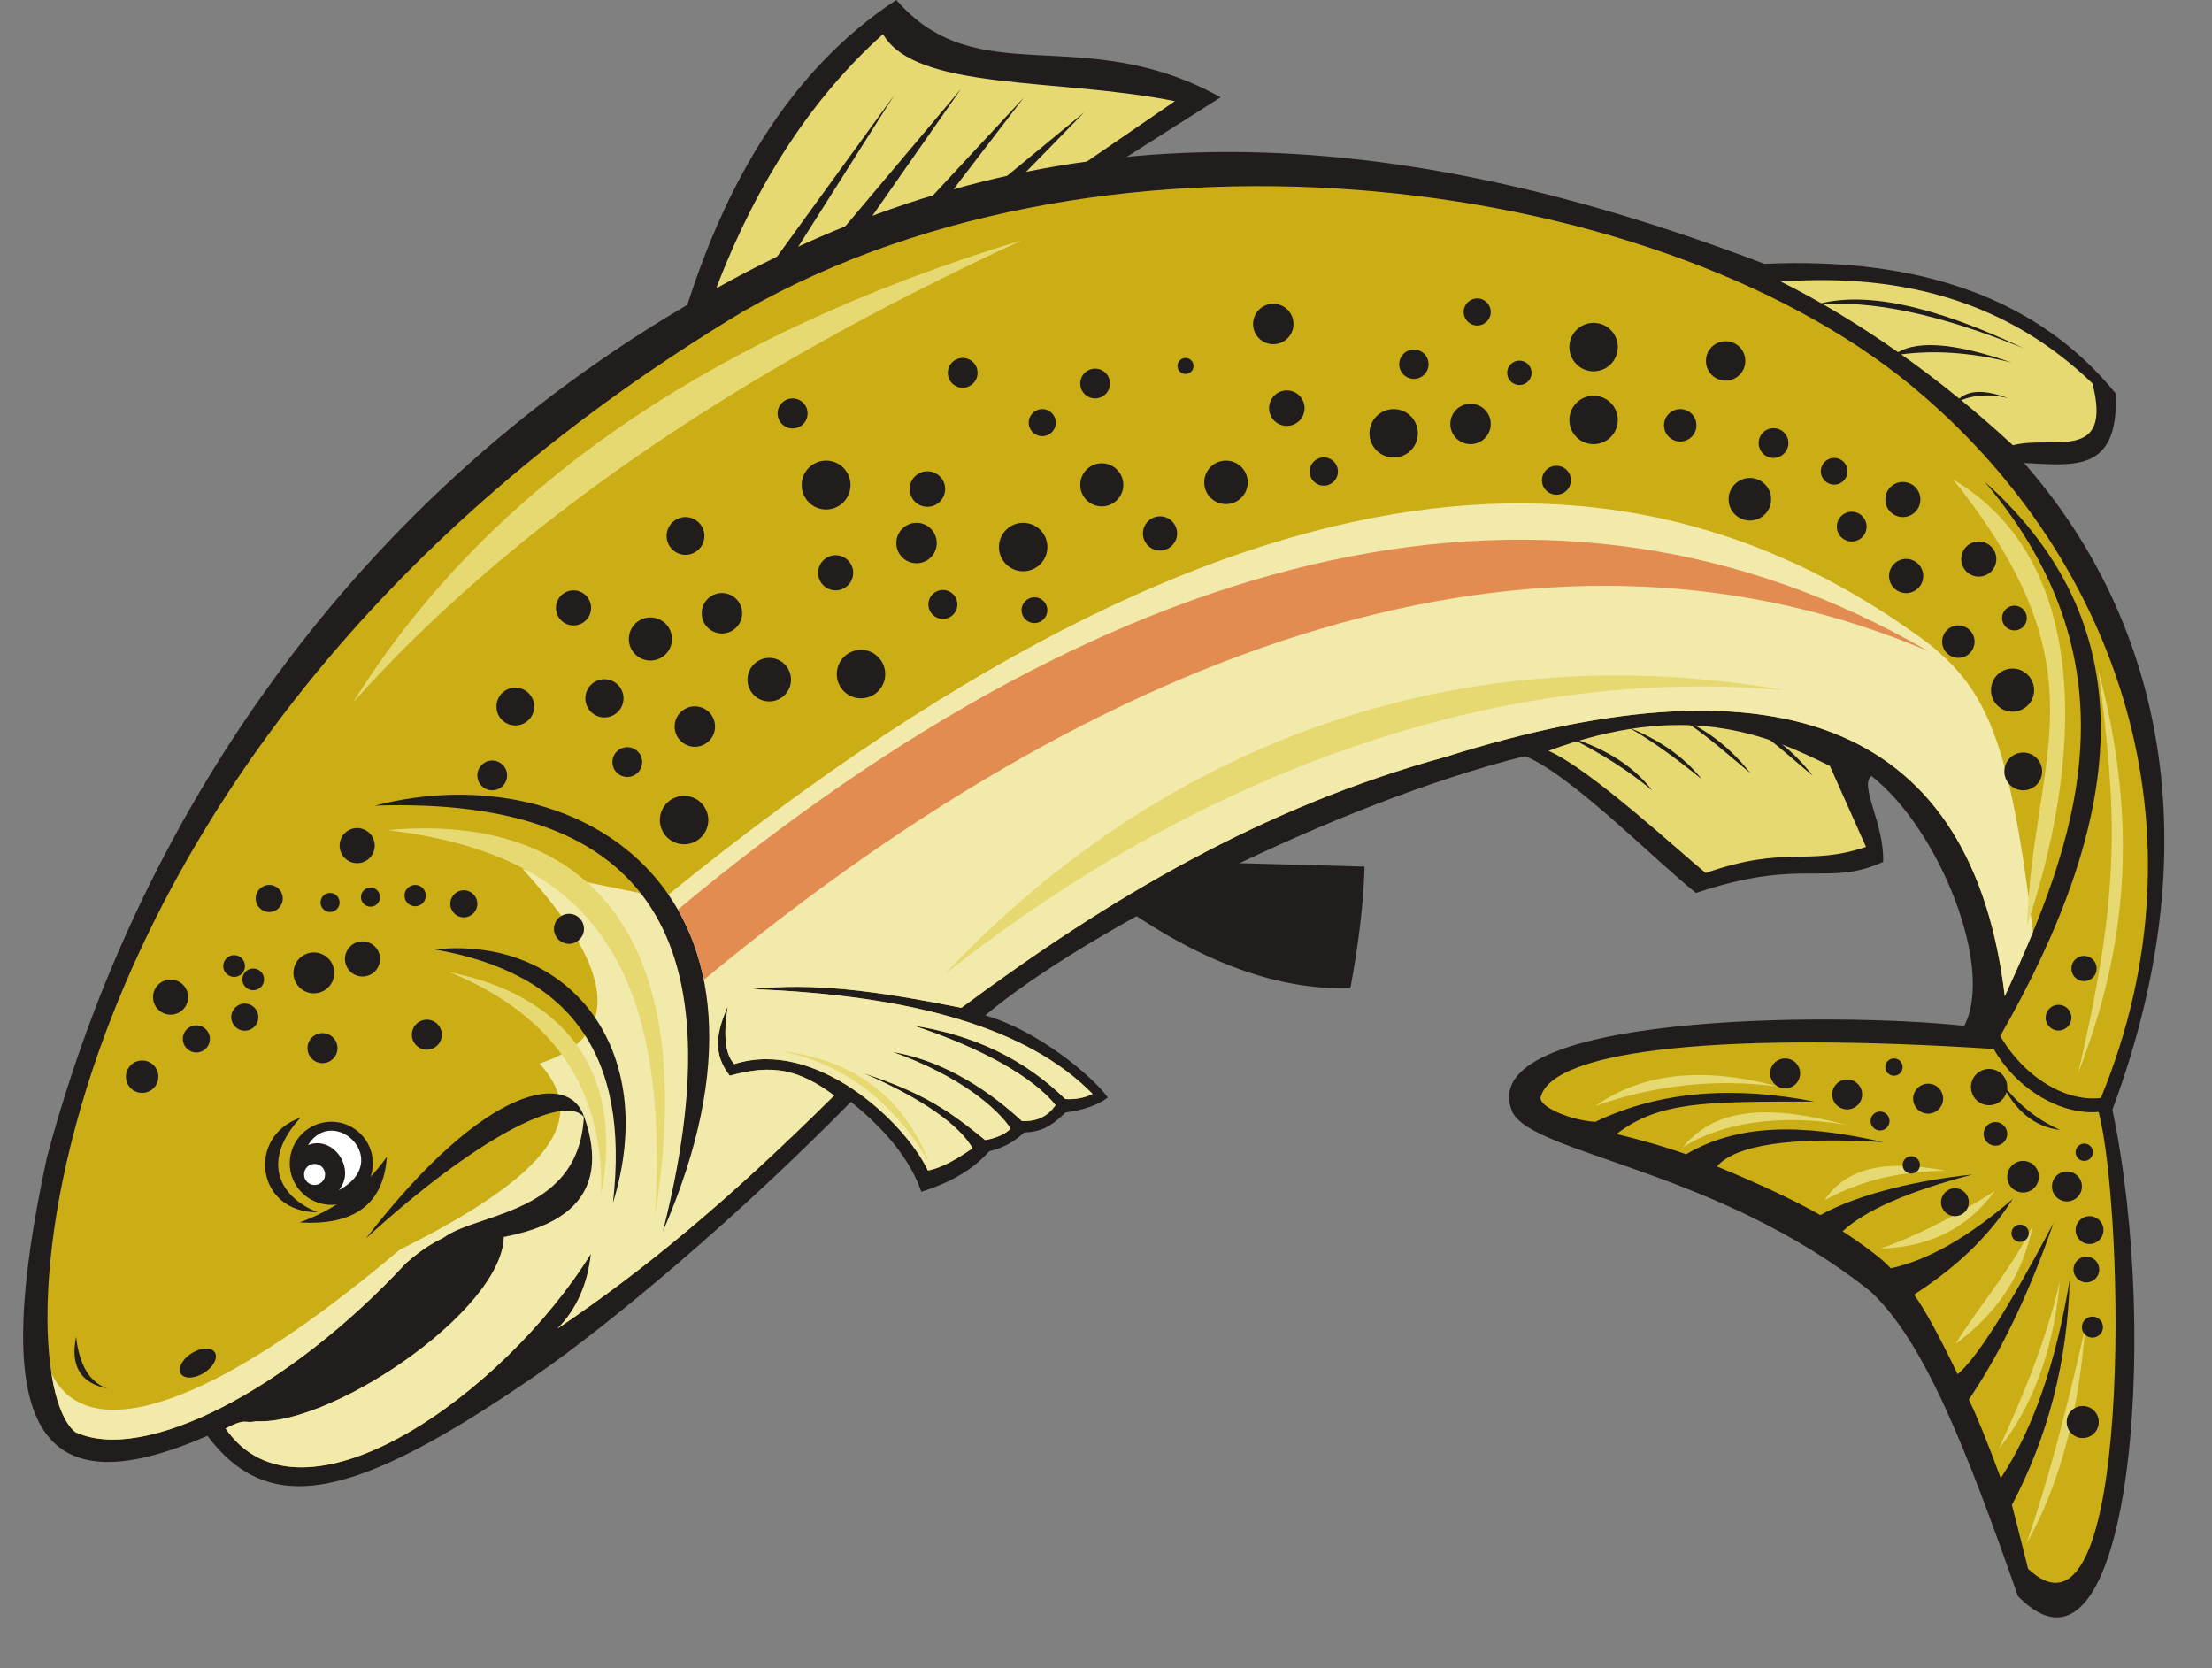 <?xml version="1.0" encoding="UTF-8"?><svg xmlns="http://www.w3.org/2000/svg" xmlns:xlink="http://www.w3.org/1999/xlink" height="367.8" preserveAspectRatio="xMidYMid meet" version="1.0" viewBox="-5.1 -0.0 487.8 367.8" width="487.8" zoomAndPan="magnify"><rect x="-5.1" y="-0.0" width="487.8" height="367.8" fill="#808080" stroke="none"/><defs><clipPath id="a"><path d="M 0 33 L 472.199 33 L 472.199 356.641 L 0 356.641 Z M 0 33"/></clipPath></defs><g><g id="change1_2"><path d="M 143.164 78.672 C 152.906 41.414 169.371 15.188 192.559 -0.004 C 210.656 20.781 233.453 4.465 264.078 21.453 L 233.453 40.895 L 143.164 78.672" fill="#211d1d" fill-rule="evenodd"/></g><g id="change2_1"><path d="M 153.066 62.965 C 162.004 39.848 174.191 21.367 189.625 7.523 C 196.875 20.141 228.316 17.117 253.992 22.316 L 230.273 38.574 L 213.035 46.215 L 234.004 24.758 L 207.352 46.703 L 197.754 51.414 L 220.676 21.516 L 191.09 53.367 L 181.184 56.301 L 206.859 19.562 L 174.832 57.59 L 167.367 60.031 L 192.066 21.027 L 161.992 62.473 L 152.09 67.184 L 153.066 62.965" fill="#e6d971" fill-rule="evenodd"/></g><g clip-path="url(#a)" id="change1_1"><path d="M 155.902 61.902 C 75.43 105.434 25.758 178.086 5.195 255.418 C -6.875 311.738 0.957 333.961 40.621 316.602 C 54.328 334.656 72.695 330.961 112.477 303.691 C 129.387 292.094 158.07 267.934 182.543 242.953 C 190.555 249.395 195.734 256.008 198.078 262.793 C 204.785 260.668 209.59 257.766 213.055 253.852 C 216.184 253.07 218.305 251.953 220.766 249.719 C 224.23 249.605 226.52 248.602 229.871 245.305 C 233.691 244.805 236.988 243.707 239.203 242.008 C 235.852 237.312 223.672 227.145 212.16 223.902 C 234.148 205.312 289.934 176.961 331.176 166.73 C 341.176 170.586 360.629 190.434 368.914 196.898 C 392.648 188.934 397.699 195.703 410.176 190.051 C 410.48 181.676 404.84 173.238 407.59 171.098 C 422.359 182.594 434.852 213.277 428.062 226.195 C 398.516 223.039 319.441 223.68 328.383 245.137 C 332.852 254.523 373.566 257.766 407.375 284.754 C 419.332 295.816 428.727 320.07 439.91 351.969 C 464.336 376.969 471.465 295.863 460.734 244.68 C 483.895 182.453 469.188 133.832 441.25 102.094 C 452.215 102.609 462.156 104.355 461.477 86.781 C 444.703 66.137 418.867 56.602 383.977 58.172 C 296.281 24.781 224.832 24.613 155.902 61.902" fill="#211d1d" fill-rule="evenodd"/></g><g id="change3_1"><path d="M 419.121 87.344 C 461.484 123.969 482.68 182.559 458.199 242.094 C 450.902 243.023 441.641 238.062 436 228.445 C 462.781 181.652 469.414 139.121 432.609 106.262 C 467.453 147.613 452.203 186.578 437.004 219.656 C 429.98 160.805 388.852 143.223 313.629 166.91 C 273.43 177.918 239.418 198.07 206.906 222.227 C 187.352 218.316 174.176 216.699 160.754 218.094 C 196.711 219.496 221.742 226.836 235.852 241.223 C 234.031 242.102 232.02 242.477 229.816 242.344 C 220.906 233.609 209.73 228.207 196.289 226.137 C 211.559 231.145 222.695 237.516 227.691 243.684 C 225.984 246.082 223.781 247.312 220.262 247.203 C 213.891 241.281 203.777 233.961 191.711 231.949 C 206.797 237.312 214.98 244.578 217.746 248.824 C 216.871 250.008 214.41 251.012 212.16 251.395 C 204.324 245.027 198.859 241.113 185.34 236.645 C 198.527 242.344 206.461 248.152 209.367 253.184 C 206.348 255.305 202.66 257.539 199.531 258.098 C 194.277 247.148 174.723 228.934 156.844 234.633 C 154.84 232.598 154.355 228.352 155.391 221.891 C 152.938 227.609 151.926 232.172 155.836 237.199 C 165.336 234.52 171.145 235.859 178.855 241.559 C 154.719 265.477 136.879 280.055 117.84 292.965 C 122.035 288.691 124.496 283.18 125.219 276.426 C 105.996 307.492 61.293 339.23 44.645 314.98 C 49.363 312.523 48.695 314.004 51.363 313.387 C 68.918 314.414 109.18 286.621 105.828 270.527 C 99.883 270.832 93.445 270.473 84.371 278.586 C 58.574 306.391 26.652 322.914 11.453 315.762 C -5.086 301.906 2.512 162.438 158.965 68.566 C 240.32 22.078 363.246 38.617 419.121 87.344" fill="#cbad16" fill-rule="evenodd"/></g><g id="change4_1"><path d="M 6.242 302.867 C 14.27 319.258 41.625 310.594 83.059 275.57 C 120.297 257.066 123.445 245.074 113.883 234.523 C 132.086 228.52 130.844 214.215 110.152 191.609 L 141.355 198.035 C 278.074 86.605 362.656 99.203 420.285 141.961 C 432.691 152.086 438.008 162.277 443.223 205.504 C 441.238 210.328 439.121 215.051 437.004 219.656 C 429.98 160.805 388.852 143.223 313.629 166.91 C 273.43 177.918 239.418 198.07 206.906 222.227 C 187.352 218.316 174.176 216.699 160.754 218.094 C 196.711 219.496 221.742 226.836 235.852 241.223 C 234.031 242.102 232.02 242.477 229.816 242.344 C 220.906 233.609 209.73 228.207 196.289 226.137 C 211.559 231.145 222.695 237.516 227.691 243.684 C 225.984 246.082 223.781 247.312 220.262 247.203 C 213.891 241.281 203.777 233.961 191.711 231.949 C 206.797 237.312 214.98 244.578 217.746 248.824 C 216.871 250.008 214.41 251.012 212.16 251.395 C 204.324 245.027 198.859 241.113 185.34 236.645 C 198.527 242.344 206.461 248.152 209.367 253.184 C 206.348 255.305 202.66 257.539 199.531 258.098 C 194.277 247.148 174.723 228.934 156.844 234.633 C 154.84 232.598 154.355 228.352 155.391 221.891 C 152.938 227.609 151.926 232.172 155.836 237.199 C 165.336 234.52 171.145 235.859 178.855 241.559 C 154.719 265.477 136.879 280.055 117.84 292.965 C 122.035 288.691 124.496 283.18 125.219 276.426 C 105.996 307.492 61.293 339.23 44.645 314.98 C 49.363 312.523 48.695 314.004 51.363 313.387 C 68.918 314.414 109.18 286.621 105.828 270.527 C 99.883 270.832 93.445 270.473 84.371 278.586 C 58.574 306.391 26.652 322.914 11.453 315.762 C 9.117 313.809 7.266 309.348 6.242 302.867" fill="#f1eaaa"/></g><g id="change3_2"><path d="M 434.32 231.277 L 434.438 231.09 C 439.738 240.473 449.605 245.891 457.691 245.188 C 463.469 266.988 465.352 367.789 442.145 345.938 C 440.742 340.477 439.551 335.484 438.566 331.855 C 446.586 316.656 450.832 300.117 451.309 282.238 C 448.258 300.676 443.191 315.242 436.109 325.934 C 433.164 317.938 430.816 312.164 429.07 308.609 C 436.062 298.359 442.281 285.398 447.73 269.723 C 437.855 288.387 430.816 299.488 426.609 303.023 C 422.488 294.461 419.285 288.609 417 285.477 C 426.102 279.508 432.992 273.285 438.789 264.355 C 428.895 272.852 420.219 277.809 411.859 279.668 C 409.965 277.527 405.379 274.191 401.242 271.508 C 406.203 266.871 415.742 262.699 429.852 258.992 C 415.098 260.523 403.176 264.102 396.324 267.934 C 390.773 264.75 383.176 261.176 373.527 257.203 C 377.668 252.422 389.887 250.637 410.184 251.84 C 391.648 247.625 377.977 247.926 366.711 254.523 C 362.77 253.082 357.668 251.59 351.402 250.055 C 360.855 242.715 371.582 242.938 394.984 242.898 C 378.066 239.586 361.523 240.258 346.707 247.371 C 341.098 247.027 334.305 244.02 334.641 242.008 C 337.211 231.055 376.992 227.59 434.32 231.277" fill="#cbad16" fill-rule="evenodd"/></g><g id="change2_2"><path d="M 336.379 165.562 C 366.262 154.535 384.059 161.688 398.441 168.902 L 406.398 186.742 C 393.492 191.105 388.812 186.281 371.055 192.496 C 365.191 187.77 345.715 169.629 336.379 165.562" fill="#e6d971" fill-rule="evenodd"/></g><g id="change2_3"><path d="M 387.609 62.086 C 404.633 70.57 422.738 83.273 438.789 98.184 C 447.414 95.895 460.844 102.176 456.336 84.551 C 438.117 66.938 415.133 60.121 387.609 62.086" fill="#e6d971" fill-rule="evenodd"/></g><g id="change1_3"><path d="M 90.73 209.355 C 120.234 206.227 140.574 231.258 130.07 265.23 C 133.867 232.375 120.457 214.496 90.73 209.355" fill="#211d1d" fill-rule="evenodd"/></g><g id="change1_4"><path d="M 77.609 177.637 C 123.223 165.805 173.27 197.754 141.086 271.508 C 157.18 208.258 139.074 175.625 77.609 177.637" fill="#211d1d" fill-rule="evenodd"/></g><g id="change1_5"><path d="M 34.574 302.379 C 34.297 300.922 35.844 298.93 38.031 297.926 C 40.215 296.926 42.207 297.293 42.484 298.746 C 42.758 300.203 41.211 302.195 39.027 303.199 C 36.844 304.199 34.848 303.832 34.574 302.379" fill="#211d1d"/></g><g id="change1_6"><path d="M 18.605 306.152 C 12.676 305.039 10.367 301.238 11.676 294.754 C 12.383 301.062 14.691 304.863 18.605 306.152" fill="#211d1d" fill-rule="evenodd"/></g><g id="change1_7"><path d="M 340.676 162.438 C 349.039 165.051 355.227 169 359.227 174.285 C 354.254 170.086 348.07 166.137 340.676 162.438" fill="#211d1d" fill-rule="evenodd"/></g><g id="change1_8"><path d="M 354.086 160.43 C 360.402 162.941 366.152 166.688 370.176 171.828 C 365.148 167.691 359.266 163.367 354.086 160.43" fill="#211d1d" fill-rule="evenodd"/></g><g id="change1_9"><path d="M 365.176 158.324 C 371.496 160.84 376.883 165.344 380.902 170.484 C 375.875 166.352 370.355 161.262 365.176 158.324" fill="#211d1d" fill-rule="evenodd"/></g><g id="change1_10"><path d="M 379.59 159.328 C 385.91 161.844 390.625 165.902 394.648 171.043 C 389.621 166.91 384.773 162.266 379.59 159.328" fill="#211d1d" fill-rule="evenodd"/></g><g id="change1_11"><path d="M 395.207 67.227 C 405.793 64.062 421.141 67.266 441.25 76.84 C 422.508 69.203 407.16 65.996 395.207 67.227" fill="#211d1d" fill-rule="evenodd"/></g><g id="change1_12"><path d="M 412.418 78.402 C 416.73 74.875 425.449 75.398 438.566 79.969 C 429.227 77.586 420.508 77.062 412.418 78.402" fill="#211d1d" fill-rule="evenodd"/></g><g id="change1_13"><path d="M 426.051 88.906 C 428.129 86.023 432.004 85.652 437.676 87.789 C 433.211 86.73 429.34 87.102 426.051 88.906" fill="#211d1d" fill-rule="evenodd"/></g><g id="change1_14"><path d="M 436.109 238.43 C 439.18 244.914 443.539 248.492 449.184 249.16 C 443.875 246.762 439.516 243.188 436.109 238.43" fill="#211d1d" fill-rule="evenodd"/></g><g id="change2_4"><path d="M 72.762 154.879 C 102.172 107.824 151.344 73.852 220.27 52.961 C 156.418 82.406 107.246 116.383 72.762 154.879" fill="#e6d971" fill-rule="evenodd"/></g><g id="change2_5"><path d="M 425.625 105.73 C 457.184 124.406 453.531 169.633 441.91 204.051 C 443.168 166.238 459.613 148.289 425.625 105.73" fill="#e6d971" fill-rule="evenodd"/></g><g id="change2_6"><path d="M 80.359 183.039 C 122.621 179.18 149.645 204.051 139.363 267.973 C 142.938 208.969 121.848 188.129 80.359 183.039" fill="#e6d971" fill-rule="evenodd"/></g><g id="change2_7"><path d="M 203.285 214.777 C 252.941 162.09 318.801 140.035 388.348 152.195 C 327.348 146.711 261.488 168.766 203.285 214.777" fill="#e6d971" fill-rule="evenodd"/></g><g id="change2_8"><path d="M 93.949 214.34 C 118.531 219.258 132.836 235.352 127.473 263.512 C 128.367 234.012 109.891 220.797 93.949 214.34" fill="#e6d971" fill-rule="evenodd"/></g><g id="change2_9"><path d="M 167.078 231.766 C 183.191 233.66 194.066 241.781 199.711 256.129 C 191.598 242.574 180.719 234.453 167.078 231.766" fill="#e6d971" fill-rule="evenodd"/></g><g id="change2_10"><path d="M 453.16 236.684 C 463.016 211.266 467.242 183.938 457.633 147.727 C 461.656 179.02 462.773 195.781 453.16 236.684" fill="#e6d971" fill-rule="evenodd"/></g><g id="change2_11"><path d="M 409.578 275.348 C 420.977 274.902 428.801 270.652 434.836 262.609 C 425.988 268.254 417.57 272.496 409.578 275.348" fill="#e6d971" fill-rule="evenodd"/></g><g id="change2_12"><path d="M 426.117 296.355 C 434.609 290.098 440.867 281.828 443.105 270.43 C 438.156 280.266 431.301 288.016 426.117 296.355" fill="#e6d971" fill-rule="evenodd"/></g><g id="change2_13"><path d="M 435.73 319.379 C 442.449 311.133 447.664 298.84 449.141 282.5 C 446.07 295.883 440.855 308.176 435.73 319.379" fill="#e6d971" fill-rule="evenodd"/></g><g id="change2_14"><path d="M 441.762 340.387 C 448.926 327.801 453.246 311.934 454.727 292.781 C 450.348 312.336 446.027 328.203 441.762 340.387" fill="#e6d971" fill-rule="evenodd"/></g><g id="change2_15"><path d="M 397.285 264.617 C 402.203 257.242 411.145 255.68 423.883 258.141 C 414.879 258.324 406.449 259.703 397.285 264.617" fill="#e6d971" fill-rule="evenodd"/></g><g id="change2_16"><path d="M 365.996 252.996 C 373.148 244.281 384.547 243.387 402.203 248.082 C 387.059 245.395 374.094 247.781 365.996 252.996" fill="#e6d971" fill-rule="evenodd"/></g><g id="change2_17"><path d="M 346.773 243.836 C 357.152 236.543 370.566 235.125 387.004 239.586 C 373.402 237.793 359.992 239.207 346.773 243.836" fill="#e6d971" fill-rule="evenodd"/></g><g id="change1_15"><path d="M 242.621 200.027 C 260.379 212.414 277.066 218.375 292.688 217.906 C 294.574 207.785 295.617 198.844 295.816 191.09 L 262.734 190.191 L 242.621 200.027" fill="#211d1d" fill-rule="evenodd"/></g><g id="change1_16"><path d="M 91.523 274.062 C 119.383 273.586 130.098 264.254 123.668 246.059 C 122.641 269.223 97.172 267.215 91.523 274.062" fill="#211d1d" fill-rule="evenodd"/></g><g id="change1_17"><path d="M 75.613 273.062 C 102.449 238.375 120.695 236.293 123.738 246.422 C 119.48 240.676 99.223 251.426 75.613 273.062" fill="#211d1d" fill-rule="evenodd"/></g><g id="change1_18"><path d="M 58.793 256.516 C 58.793 251.453 62.898 247.348 67.957 247.348 C 73.02 247.348 77.121 251.453 77.121 256.516 C 77.121 261.574 73.02 265.676 67.957 265.676 C 62.898 265.676 58.793 261.574 58.793 256.516" fill="#211d1d"/></g><g id="change5_1"><path d="M 61.949 258.969 C 61.949 257.684 62.988 256.645 64.273 256.645 C 65.555 256.645 66.594 257.684 66.594 258.969 C 66.594 260.25 65.555 261.293 64.273 261.293 C 62.988 261.293 61.949 260.25 61.949 258.969" fill="#fff"/></g><g id="change5_2"><path d="M 62.816 252.488 C 68.516 243.438 81.703 255.953 69.633 262.438 C 73.543 257.742 68.406 250.254 62.816 252.488" fill="#fff" fill-rule="evenodd"/></g><g id="change1_19"><path d="M 80.211 255.078 C 79.5 265.473 73.082 270.293 60.965 269.543 C 69.02 266.645 75.434 261.824 80.211 255.078" fill="#211d1d" fill-rule="evenodd"/></g><g id="change1_20"><path d="M 143.672 160.211 C 143.672 157.746 145.664 155.75 148.129 155.75 C 150.59 155.75 152.586 157.746 152.586 160.211 C 152.586 162.672 150.59 164.668 148.129 164.668 C 145.664 164.668 143.672 162.672 143.672 160.211" fill="#211d1d"/></g><g id="change1_21"><path d="M 123.98 153.984 C 123.98 151.66 125.863 149.777 128.188 149.777 C 130.512 149.777 132.398 151.66 132.398 153.984 C 132.398 156.312 130.512 158.195 128.188 158.195 C 125.863 158.195 123.98 156.312 123.98 153.984" fill="#211d1d"/></g><g id="change1_22"><path d="M 129.953 168.039 C 129.953 166.227 131.422 164.758 133.234 164.758 C 135.047 164.758 136.52 166.227 136.52 168.039 C 136.52 169.852 135.047 171.32 133.234 171.32 C 131.422 171.32 129.953 169.852 129.953 168.039" fill="#211d1d"/></g><g id="change1_23"><path d="M 149.645 135.223 C 149.645 132.762 151.641 130.766 154.105 130.766 C 156.566 130.766 158.562 132.762 158.562 135.223 C 158.562 137.684 156.566 139.684 154.105 139.684 C 151.641 139.684 149.645 137.684 149.645 135.223" fill="#211d1d"/></g><g id="change1_24"><path d="M 159.738 149.867 C 159.738 147.215 161.887 145.066 164.535 145.066 C 167.188 145.066 169.336 147.215 169.336 149.867 C 169.336 152.516 167.188 154.664 164.535 154.664 C 161.887 154.664 159.738 152.516 159.738 149.867" fill="#211d1d"/></g><g id="change1_25"><path d="M 175.309 126.305 C 175.309 124.168 177.043 122.434 179.18 122.434 C 181.316 122.434 183.051 124.168 183.051 126.305 C 183.051 128.441 181.316 130.176 179.18 130.176 C 177.043 130.176 175.309 128.441 175.309 126.305" fill="#211d1d"/></g><g id="change1_26"><path d="M 192.559 119.742 C 192.559 117.277 194.555 115.281 197.016 115.281 C 199.48 115.281 201.477 117.277 201.477 119.742 C 201.477 122.203 199.48 124.199 197.016 124.199 C 194.555 124.199 192.559 122.203 192.559 119.742" fill="#211d1d"/></g><g id="change1_27"><path d="M 171.688 106.953 C 171.688 103.977 174.102 101.566 177.074 101.566 C 180.051 101.566 182.461 103.977 182.461 106.953 C 182.461 109.93 180.051 112.34 177.074 112.34 C 174.102 112.34 171.688 109.93 171.688 106.953" fill="#211d1d"/></g><g id="change1_28"><path d="M 195.5 107.836 C 195.5 105.676 197.254 103.922 199.414 103.922 C 201.578 103.922 203.328 105.676 203.328 107.836 C 203.328 109.996 201.578 111.75 199.414 111.75 C 197.254 111.75 195.5 109.996 195.5 107.836" fill="#211d1d"/></g><g id="change1_29"><path d="M 233.117 106.906 C 233.117 104.281 235.242 102.156 237.867 102.156 C 240.492 102.156 242.621 104.281 242.621 106.906 C 242.621 109.535 240.492 111.66 237.867 111.66 C 235.242 111.66 233.117 109.535 233.117 106.906" fill="#211d1d"/></g><g id="change1_30"><path d="M 221.754 93.191 C 221.754 91.543 223.094 90.203 224.742 90.203 C 226.391 90.203 227.73 91.543 227.73 93.191 C 227.73 94.844 226.391 96.18 224.742 96.18 C 223.094 96.18 221.754 94.844 221.754 93.191" fill="#211d1d"/></g><g id="change1_31"><path d="M 260.457 106.363 C 260.457 103.715 262.605 101.566 265.254 101.566 C 267.906 101.566 270.055 103.715 270.055 106.363 C 270.055 109.016 267.906 111.16 265.254 111.16 C 262.605 111.16 260.457 109.016 260.457 106.363" fill="#211d1d"/></g><g id="change1_32"><path d="M 274.762 90 C 274.762 87.84 276.516 86.086 278.676 86.086 C 280.84 86.086 282.594 87.84 282.594 90 C 282.594 92.16 280.84 93.914 278.676 93.914 C 276.516 93.914 274.762 92.16 274.762 90" fill="#211d1d"/></g><g id="change1_33"><path d="M 296.895 95.547 C 296.895 92.598 299.285 90.203 302.238 90.203 C 305.188 90.203 307.578 92.598 307.578 95.547 C 307.578 98.496 305.188 100.891 302.238 100.891 C 299.285 100.891 296.895 98.496 296.895 95.547" fill="#211d1d"/></g><g id="change1_34"><path d="M 314.73 93.488 C 314.73 91.023 316.727 89.027 319.191 89.027 C 321.652 89.027 323.648 91.023 323.648 93.488 C 323.648 95.949 321.652 97.945 319.191 97.945 C 316.727 97.945 314.73 95.949 314.73 93.488" fill="#211d1d"/></g><g id="change1_35"><path d="M 340.984 92.605 C 340.984 89.652 343.379 87.262 346.328 87.262 C 349.277 87.262 351.668 89.652 351.668 92.605 C 351.668 95.555 349.277 97.945 346.328 97.945 C 343.379 97.945 340.984 95.555 340.984 92.605" fill="#211d1d"/></g><g id="change1_36"><path d="M 361.855 93.781 C 361.855 91.805 363.453 90.203 365.43 90.203 C 367.402 90.203 369.004 91.805 369.004 93.781 C 369.004 95.758 367.402 97.359 365.43 97.359 C 363.453 97.359 361.855 95.758 361.855 93.781" fill="#211d1d"/></g><g id="change1_37"><path d="M 327.27 82.215 C 327.27 80.727 328.477 79.52 329.965 79.52 C 331.449 79.52 332.656 80.727 332.656 82.215 C 332.656 83.703 331.449 84.906 329.965 84.906 C 328.477 84.906 327.27 83.703 327.27 82.215" fill="#211d1d"/></g><g id="change1_38"><path d="M 303.461 80.316 C 303.461 78.527 304.906 77.078 306.695 77.078 C 308.484 77.078 309.934 78.527 309.934 80.316 C 309.934 82.102 308.484 83.551 306.695 83.551 C 304.906 83.551 303.461 82.102 303.461 80.316" fill="#211d1d"/></g><g id="change1_39"><path d="M 254.57 80.699 C 254.57 79.723 255.363 78.934 256.336 78.934 C 257.312 78.934 258.105 79.723 258.105 80.699 C 258.105 81.676 257.312 82.465 256.336 82.465 C 255.363 82.465 254.57 81.676 254.57 80.699" fill="#211d1d"/></g><g id="change1_40"><path d="M 74.504 197.824 C 74.504 196.664 75.445 195.723 76.605 195.723 C 77.77 195.723 78.711 196.664 78.711 197.824 C 78.711 198.988 77.77 199.93 76.605 199.93 C 75.445 199.93 74.504 198.988 74.504 197.824" fill="#211d1d"/></g><g id="change1_41"><path d="M 84.098 197.488 C 84.098 196.188 85.152 195.133 86.453 195.133 C 87.754 195.133 88.809 196.188 88.809 197.488 C 88.809 198.785 87.754 199.84 86.453 199.84 C 85.152 199.84 84.098 198.785 84.098 197.488" fill="#211d1d"/></g><g id="change1_42"><path d="M 94.195 199.297 C 94.195 197.648 95.531 196.309 97.18 196.309 C 98.832 196.309 100.168 197.648 100.168 199.297 C 100.168 200.945 98.832 202.285 97.18 202.285 C 95.531 202.285 94.195 200.945 94.195 199.297" fill="#211d1d"/></g><g id="change1_43"><path d="M 100.168 170.984 C 100.168 169.172 101.637 167.699 103.449 167.699 C 105.262 167.699 106.73 169.172 106.73 170.984 C 106.73 172.797 105.262 174.266 103.449 174.266 C 101.637 174.266 100.168 172.797 100.168 170.984" fill="#211d1d"/></g><g id="change1_44"><path d="M 69.793 186.465 C 69.793 184.328 71.527 182.594 73.664 182.594 C 75.801 182.594 77.535 184.328 77.535 186.465 C 77.535 188.602 75.801 190.336 73.664 190.336 C 71.527 190.336 69.793 188.602 69.793 186.465" fill="#211d1d"/></g><g id="change1_45"><path d="M 65.586 199.004 C 65.586 197.84 66.527 196.898 67.691 196.898 C 68.852 196.898 69.793 197.84 69.793 199.004 C 69.793 200.164 68.852 201.105 67.691 201.105 C 66.527 201.105 65.586 200.164 65.586 199.004" fill="#211d1d"/></g><g id="change1_46"><path d="M 48.34 215.957 C 48.34 214.633 49.41 213.559 50.738 213.559 C 52.062 213.559 53.137 214.633 53.137 215.957 C 53.137 217.281 52.062 218.355 50.738 218.355 C 49.41 218.355 48.34 217.281 48.34 215.957" fill="#211d1d"/></g><g id="change1_47"><path d="M 44.129 213.012 C 44.129 211.688 45.203 210.613 46.527 210.613 C 47.852 210.613 48.926 211.688 48.926 213.012 C 48.926 214.336 47.852 215.41 46.527 215.41 C 45.203 215.41 44.129 214.336 44.129 213.012" fill="#211d1d"/></g><g id="change1_48"><path d="M 35.211 229.082 C 35.211 227.434 36.547 226.094 38.199 226.094 C 39.848 226.094 41.188 227.434 41.188 229.082 C 41.188 230.73 39.848 232.07 38.199 232.07 C 36.547 232.07 35.211 230.73 35.211 229.082" fill="#211d1d"/></g><g id="change1_49"><path d="M 45.895 224.285 C 45.895 222.637 47.23 221.297 48.883 221.297 C 50.531 221.297 51.871 222.637 51.871 224.285 C 51.871 225.934 50.531 227.273 48.883 227.273 C 47.23 227.273 45.895 225.934 45.895 224.285" fill="#211d1d"/></g><g id="change1_50"><path d="M 59.609 214.527 C 59.609 212.043 61.625 210.023 64.113 210.023 C 66.602 210.023 68.617 212.043 68.617 214.527 C 68.617 217.016 66.602 219.031 64.113 219.031 C 61.625 219.031 59.609 217.016 59.609 214.527" fill="#211d1d"/></g><g id="change1_51"><path d="M 70.973 211.453 C 70.973 209.312 72.703 207.582 74.844 207.582 C 76.98 207.582 78.711 209.312 78.711 211.453 C 78.711 213.59 76.98 215.32 74.844 215.32 C 72.703 215.32 70.973 213.59 70.973 211.453" fill="#211d1d"/></g><g id="change1_52"><path d="M 51.281 198.121 C 51.281 196.469 52.617 195.133 54.27 195.133 C 55.918 195.133 57.258 196.469 57.258 198.121 C 57.258 199.77 55.918 201.105 54.27 201.105 C 52.617 201.105 51.281 199.77 51.281 198.121" fill="#211d1d"/></g><g id="change1_53"><path d="M 28.648 219.871 C 28.648 217.734 30.379 216 32.52 216 C 34.656 216 36.387 217.734 36.387 219.871 C 36.387 222.008 34.656 223.742 32.52 223.742 C 30.379 223.742 28.648 222.008 28.648 219.871" fill="#211d1d"/></g><g id="change1_54"><path d="M 22.672 237.41 C 22.672 235.438 24.273 233.836 26.25 233.836 C 28.223 233.836 29.824 235.438 29.824 237.41 C 29.824 239.387 28.223 240.988 26.25 240.988 C 24.273 240.988 22.672 239.387 22.672 237.41" fill="#211d1d"/></g><g id="change1_55"><path d="M 104.379 155.797 C 104.379 153.496 106.242 151.633 108.543 151.633 C 110.844 151.633 112.707 153.496 112.707 155.797 C 112.707 158.098 110.844 159.961 108.543 159.961 C 106.242 159.961 104.379 158.098 104.379 155.797" fill="#211d1d"/></g><g id="change1_56"><path d="M 117.504 134.047 C 117.504 131.906 119.238 130.176 121.375 130.176 C 123.512 130.176 125.246 131.906 125.246 134.047 C 125.246 136.184 123.512 137.914 121.375 137.914 C 119.238 137.914 117.504 136.184 117.504 134.047" fill="#211d1d"/></g><g id="change1_57"><path d="M 133.574 140.902 C 133.574 138.277 135.703 136.148 138.328 136.148 C 140.953 136.148 143.082 138.277 143.082 140.902 C 143.082 143.527 140.953 145.656 138.328 145.656 C 135.703 145.656 133.574 143.527 133.574 140.902" fill="#211d1d"/></g><g id="change1_58"><path d="M 141.902 118.18 C 141.902 115.879 143.77 114.016 146.066 114.016 C 148.367 114.016 150.234 115.879 150.234 118.18 C 150.234 120.48 148.367 122.344 146.066 122.344 C 143.77 122.344 141.902 120.48 141.902 118.18" fill="#211d1d"/></g><g id="change1_59"><path d="M 203.918 82.215 C 203.918 80.402 205.387 78.934 207.199 78.934 C 209.012 78.934 210.48 80.402 210.48 82.215 C 210.48 84.027 209.012 85.496 207.199 85.496 C 205.387 85.496 203.918 84.027 203.918 82.215" fill="#211d1d"/></g><g id="change1_60"><path d="M 233.117 84.57 C 233.117 82.758 234.586 81.289 236.398 81.289 C 238.211 81.289 239.68 82.758 239.68 84.57 C 239.68 86.383 238.211 87.852 236.398 87.852 C 234.586 87.852 233.117 86.383 233.117 84.57" fill="#211d1d"/></g><g id="change1_61"><path d="M 271.23 71.441 C 271.23 68.98 273.227 66.984 275.688 66.984 C 278.152 66.984 280.148 68.98 280.148 71.441 C 280.148 73.906 278.152 75.902 275.688 75.902 C 273.227 75.902 271.23 73.906 271.23 71.441" fill="#211d1d"/></g><g id="change1_62"><path d="M 317.676 68.793 C 317.676 67.145 319.012 65.805 320.66 65.805 C 322.312 65.805 323.648 67.145 323.648 68.793 C 323.648 70.441 322.312 71.781 320.66 71.781 C 319.012 71.781 317.676 70.441 317.676 68.793" fill="#211d1d"/></g><g id="change1_63"><path d="M 382.723 97.695 C 382.723 95.883 384.191 94.414 386.004 94.414 C 387.816 94.414 389.285 95.883 389.285 97.695 C 389.285 99.508 387.816 100.977 386.004 100.977 C 384.191 100.977 382.723 99.508 382.723 97.695" fill="#211d1d"/></g><g id="change1_64"><path d="M 399.969 116.121 C 399.969 114.309 401.438 112.84 403.25 112.84 C 405.062 112.84 406.531 114.309 406.531 116.121 C 406.531 117.934 405.062 119.402 403.25 119.402 C 401.438 119.402 399.969 117.934 399.969 116.121" fill="#211d1d"/></g><g id="change1_65"><path d="M 396.438 103.922 C 396.438 102.297 397.754 100.977 399.379 100.977 C 401.004 100.977 402.32 102.297 402.32 103.922 C 402.32 105.547 401.004 106.863 399.379 106.863 C 397.754 106.863 396.438 105.547 396.438 103.922" fill="#211d1d"/></g><g id="change1_66"><path d="M 427.398 123.273 C 427.398 121.137 429.133 119.402 431.27 119.402 C 433.406 119.402 435.141 121.137 435.141 123.273 C 435.141 125.41 433.406 127.145 431.27 127.145 C 429.133 127.145 427.398 125.41 427.398 123.273" fill="#211d1d"/></g><g id="change1_67"><path d="M 423.191 141.492 C 423.191 139.516 424.789 137.914 426.766 137.914 C 428.742 137.914 430.344 139.516 430.344 141.492 C 430.344 143.469 428.742 145.066 426.766 145.066 C 424.789 145.066 423.191 143.469 423.191 141.492" fill="#211d1d"/></g><g id="change1_68"><path d="M 433.965 152.176 C 433.965 149.551 436.09 147.422 438.715 147.422 C 441.34 147.422 443.469 149.551 443.469 152.176 C 443.469 154.801 441.34 156.93 438.715 156.93 C 436.09 156.93 433.965 154.801 433.965 152.176" fill="#211d1d"/></g><g id="change1_69"><path d="M 436.906 170.102 C 436.906 167.801 438.77 165.938 441.07 165.938 C 443.371 165.938 445.234 167.801 445.234 170.102 C 445.234 172.398 443.371 174.266 441.07 174.266 C 438.77 174.266 436.906 172.398 436.906 170.102" fill="#211d1d"/></g><g id="change1_70"><path d="M 410.652 110.145 C 410.652 108.008 412.383 106.273 414.523 106.273 C 416.66 106.273 418.395 108.008 418.395 110.145 C 418.395 112.281 416.66 114.016 414.523 114.016 C 412.383 114.016 410.652 112.281 410.652 110.145" fill="#211d1d"/></g><g id="change1_71"><path d="M 340.984 76.535 C 340.984 73.586 343.379 71.191 346.328 71.191 C 349.277 71.191 351.668 73.586 351.668 76.535 C 351.668 79.484 349.277 81.875 346.328 81.875 C 343.379 81.875 340.984 79.484 340.984 76.535" fill="#211d1d"/></g><g id="change1_72"><path d="M 215.191 120.625 C 215.191 117.676 217.582 115.281 220.531 115.281 C 223.48 115.281 225.875 117.676 225.875 120.625 C 225.875 123.574 223.48 125.965 220.531 125.965 C 217.582 125.965 215.191 123.574 215.191 120.625" fill="#211d1d"/></g><g id="change1_73"><path d="M 179.43 148.645 C 179.43 145.691 181.82 143.301 184.773 143.301 C 187.723 143.301 190.113 145.691 190.113 148.645 C 190.113 151.594 187.723 153.984 184.773 153.984 C 181.82 153.984 179.43 151.594 179.43 148.645" fill="#211d1d"/></g><g id="change1_74"><path d="M 140.418 180.828 C 140.418 177.879 142.812 175.488 145.762 175.488 C 148.711 175.488 151.102 177.879 151.102 180.828 C 151.102 183.781 148.711 186.172 145.762 186.172 C 142.812 186.172 140.418 183.781 140.418 180.828" fill="#211d1d"/></g><g id="change6_1"><path d="M 144.383 200.57 C 242.555 118.801 338.188 96.047 420.012 143.531 C 339.312 109.254 244.762 137.453 150.109 216.062 C 148.953 210.289 146.996 205.125 144.383 200.57" fill="#e28c51" fill-rule="evenodd"/></g><g id="change1_75"><path d="M 61.164 246.449 C 49.258 250.52 51.312 267.391 64.934 267.309 C 56.066 263.75 52.629 255.723 61.164 246.449" fill="#211d1d" fill-rule="evenodd"/></g><g id="change1_76"><path d="M 416.797 242.258 C 416.797 240.434 418.277 238.953 420.102 238.953 C 421.926 238.953 423.406 240.434 423.406 242.258 C 423.406 244.082 421.926 245.562 420.102 245.562 C 418.277 245.562 416.797 244.082 416.797 242.258" fill="#211d1d"/></g><g id="change1_77"><path d="M 432.336 250.027 C 432.336 248.586 433.5 247.418 434.941 247.418 C 436.379 247.418 437.547 248.586 437.547 250.027 C 437.547 251.465 436.379 252.633 434.941 252.633 C 433.5 252.633 432.336 251.465 432.336 250.027" fill="#211d1d"/></g><g id="change1_78"><path d="M 437.547 259.473 C 437.547 257.547 439.105 255.988 441.031 255.988 C 442.953 255.988 444.516 257.547 444.516 259.473 C 444.516 261.395 442.953 262.953 441.031 262.953 C 439.105 262.953 437.547 261.395 437.547 259.473" fill="#211d1d"/></g><g id="change1_79"><path d="M 452.617 271.238 C 452.617 269.543 453.992 268.168 455.691 268.168 C 457.387 268.168 458.762 269.543 458.762 271.238 C 458.762 272.938 457.387 274.312 455.691 274.312 C 453.992 274.312 452.617 272.938 452.617 271.238" fill="#211d1d"/></g><g id="change1_80"><path d="M 438.477 271.938 C 438.477 270.883 439.332 270.027 440.387 270.027 C 441.441 270.027 442.297 270.883 442.297 271.938 C 442.297 272.992 441.441 273.848 440.387 273.848 C 439.332 273.848 438.477 272.992 438.477 271.938" fill="#211d1d"/></g><g id="change1_81"><path d="M 422.941 265.098 C 422.941 263.402 424.316 262.027 426.012 262.027 C 427.707 262.027 429.082 263.402 429.082 265.098 C 429.082 266.793 427.707 268.168 426.012 268.168 C 424.316 268.168 422.941 266.793 422.941 265.098" fill="#211d1d"/></g><g id="change1_82"><path d="M 414.477 256.863 C 414.477 255.812 415.332 254.953 416.387 254.953 C 417.441 254.953 418.297 255.812 418.297 256.863 C 418.297 257.922 417.441 258.773 416.387 258.773 C 415.332 258.773 414.477 257.922 414.477 256.863" fill="#211d1d"/></g><g id="change1_83"><path d="M 398.941 241.328 C 398.941 239.504 400.422 238.027 402.242 238.027 C 404.07 238.027 405.547 239.504 405.547 241.328 C 405.547 243.152 404.07 244.633 402.242 244.633 C 400.422 244.633 398.941 243.152 398.941 241.328" fill="#211d1d"/></g><g id="change1_84"><path d="M 407.406 247.188 C 407.406 246.031 408.34 245.098 409.496 245.098 C 410.648 245.098 411.586 246.031 411.586 247.188 C 411.586 248.34 410.648 249.277 409.496 249.277 C 408.34 249.277 407.406 248.34 407.406 247.188" fill="#211d1d"/></g><g id="change1_85"><path d="M 452.617 254.078 C 452.617 253.023 453.473 252.168 454.527 252.168 C 455.586 252.168 456.438 253.023 456.438 254.078 C 456.438 255.133 455.586 255.988 454.527 255.988 C 453.473 255.988 452.617 255.133 452.617 254.078" fill="#211d1d"/></g><g id="change1_86"><path d="M 446.012 224.402 C 446.012 222.832 447.281 221.562 448.852 221.562 C 450.418 221.562 451.691 222.832 451.691 224.402 C 451.691 225.969 450.418 227.238 448.852 227.238 C 447.281 227.238 446.012 225.969 446.012 224.402" fill="#211d1d"/></g><g id="change1_87"><path d="M 451.691 213.562 C 451.691 212.023 452.938 210.773 454.477 210.773 C 456.016 210.773 457.262 212.023 457.262 213.562 C 457.262 215.102 456.016 216.348 454.477 216.348 C 452.938 216.348 451.691 215.102 451.691 213.562" fill="#211d1d"/></g><g id="change1_88"><path d="M 450.656 313.562 C 450.656 311.609 452.238 310.027 454.191 310.027 C 456.145 310.027 457.727 311.609 457.727 313.562 C 457.727 315.516 456.145 317.098 454.191 317.098 C 452.238 317.098 450.656 315.516 450.656 313.562" fill="#211d1d"/></g><g id="change1_89"><path d="M 454.012 292.633 C 454.012 291.352 455.051 290.312 456.336 290.312 C 457.617 290.312 458.656 291.352 458.656 292.633 C 458.656 293.914 457.617 294.953 456.336 294.953 C 455.051 294.953 454.012 293.914 454.012 292.633" fill="#211d1d"/></g><g id="change1_90"><path d="M 452.152 279.938 C 452.152 278.367 453.426 277.098 454.992 277.098 C 456.562 277.098 457.832 278.367 457.832 279.938 C 457.832 281.504 456.562 282.773 454.992 282.773 C 453.426 282.773 452.152 281.504 452.152 279.938" fill="#211d1d"/></g><g id="change1_91"><path d="M 447.406 261.613 C 447.406 259.789 448.883 258.312 450.707 258.312 C 452.531 258.312 454.012 259.789 454.012 261.613 C 454.012 263.438 452.531 264.918 450.707 264.918 C 448.883 264.918 447.406 263.438 447.406 261.613" fill="#211d1d"/></g><g id="change1_92"><path d="M 429.547 239.703 C 429.547 237.496 431.34 235.703 433.547 235.703 C 435.758 235.703 437.547 237.496 437.547 239.703 C 437.547 241.914 435.758 243.703 433.547 243.703 C 431.34 243.703 429.547 241.914 429.547 239.703" fill="#211d1d"/></g><g id="change1_93"><path d="M 410.656 235.293 C 410.656 234.238 411.512 233.383 412.566 233.383 C 413.621 233.383 414.477 234.238 414.477 235.293 C 414.477 236.348 413.621 237.203 412.566 237.203 C 411.512 237.203 410.656 236.348 410.656 235.293" fill="#211d1d"/></g><g id="change1_94"><path d="M 385.262 236.688 C 385.262 234.859 386.742 233.383 388.566 233.383 C 390.391 233.383 391.871 234.859 391.871 236.688 C 391.871 238.512 390.391 239.988 388.566 239.988 C 386.742 239.988 385.262 238.512 385.262 236.688" fill="#211d1d"/></g><g id="change1_95"><path d="M 411.48 127.012 C 411.48 124.93 413.168 123.242 415.25 123.242 C 417.332 123.242 419.02 124.93 419.02 127.012 C 419.02 129.094 417.332 130.781 415.25 130.781 C 413.168 130.781 411.48 129.094 411.48 127.012" fill="#211d1d"/></g><g id="change1_96"><path d="M 376.098 110.09 C 376.098 107.496 378.199 105.395 380.789 105.395 C 383.383 105.395 385.48 107.496 385.48 110.09 C 385.48 112.68 383.383 114.781 380.789 114.781 C 378.199 114.781 376.098 112.68 376.098 110.09" fill="#211d1d"/></g><g id="change1_97"><path d="M 371.098 79.59 C 371.098 77.188 373.047 75.242 375.445 75.242 C 377.844 75.242 379.789 77.188 379.789 79.59 C 379.789 81.988 377.844 83.934 375.445 83.934 C 373.047 83.934 371.098 81.988 371.098 79.59" fill="#211d1d"/></g><g id="change1_98"><path d="M 436.402 136.281 C 436.402 134.773 437.625 133.551 439.137 133.551 C 440.645 133.551 441.863 134.773 441.863 136.281 C 441.863 137.789 440.645 139.012 439.137 139.012 C 437.625 139.012 436.402 137.789 436.402 136.281" fill="#211d1d"/></g><g id="change1_99"><path d="M 166.379 91.164 C 166.379 89.336 167.859 87.855 169.688 87.855 C 171.516 87.855 172.996 89.336 172.996 91.164 C 172.996 92.992 171.516 94.473 169.688 94.473 C 167.859 94.473 166.379 92.992 166.379 91.164" fill="#211d1d"/></g><g id="change1_100"><path d="M 334.941 105.898 C 334.941 104.133 336.371 102.703 338.137 102.703 C 339.898 102.703 341.328 104.133 341.328 105.898 C 341.328 107.66 339.898 109.09 338.137 109.09 C 336.371 109.09 334.941 107.66 334.941 105.898" fill="#211d1d"/></g><g id="change1_101"><path d="M 283.711 103.977 C 283.711 102.254 285.105 100.859 286.828 100.859 C 288.551 100.859 289.945 102.254 289.945 103.977 C 289.945 105.695 288.551 107.09 286.828 107.09 C 285.105 107.09 283.711 105.695 283.711 103.977" fill="#211d1d"/></g><g id="change1_102"><path d="M 246.941 117.625 C 246.941 115.547 248.633 113.855 250.715 113.855 C 252.797 113.855 254.48 115.547 254.48 117.625 C 254.48 119.707 252.797 121.395 250.715 121.395 C 248.633 121.395 246.941 119.707 246.941 117.625" fill="#211d1d"/></g><g id="change1_103"><path d="M 220.172 134.551 C 220.172 132.977 221.449 131.703 223.02 131.703 C 224.59 131.703 225.863 132.977 225.863 134.551 C 225.863 136.121 224.59 137.395 223.02 137.395 C 221.449 137.395 220.172 136.121 220.172 134.551" fill="#211d1d"/></g><g id="change1_104"><path d="M 199.637 133.281 C 199.637 131.516 201.066 130.09 202.828 130.09 C 204.59 130.09 206.02 131.516 206.02 133.281 C 206.02 135.043 204.59 136.473 202.828 136.473 C 201.066 136.473 199.637 135.043 199.637 133.281" fill="#211d1d"/></g><g id="change1_105"><path d="M 85.723 228.152 C 85.723 226.324 87.203 224.844 89.031 224.844 C 90.855 224.844 92.336 226.324 92.336 228.152 C 92.336 229.977 90.855 231.461 89.031 231.461 C 87.203 231.461 85.723 229.977 85.723 228.152" fill="#211d1d"/></g><g id="change1_106"><path d="M 62.711 231.117 C 62.711 229.289 64.191 227.809 66.02 227.809 C 67.844 227.809 69.324 229.289 69.324 231.117 C 69.324 232.941 67.844 234.426 66.02 234.426 C 64.191 234.426 62.711 232.941 62.711 231.117" fill="#211d1d"/></g><g id="change1_107"><path d="M 117.062 204.812 C 117.062 202.984 118.543 201.504 120.371 201.504 C 122.195 201.504 123.68 202.984 123.68 204.812 C 123.68 206.637 122.195 208.117 120.371 208.117 C 118.543 208.117 117.062 206.637 117.062 204.812" fill="#211d1d"/></g></g></svg>